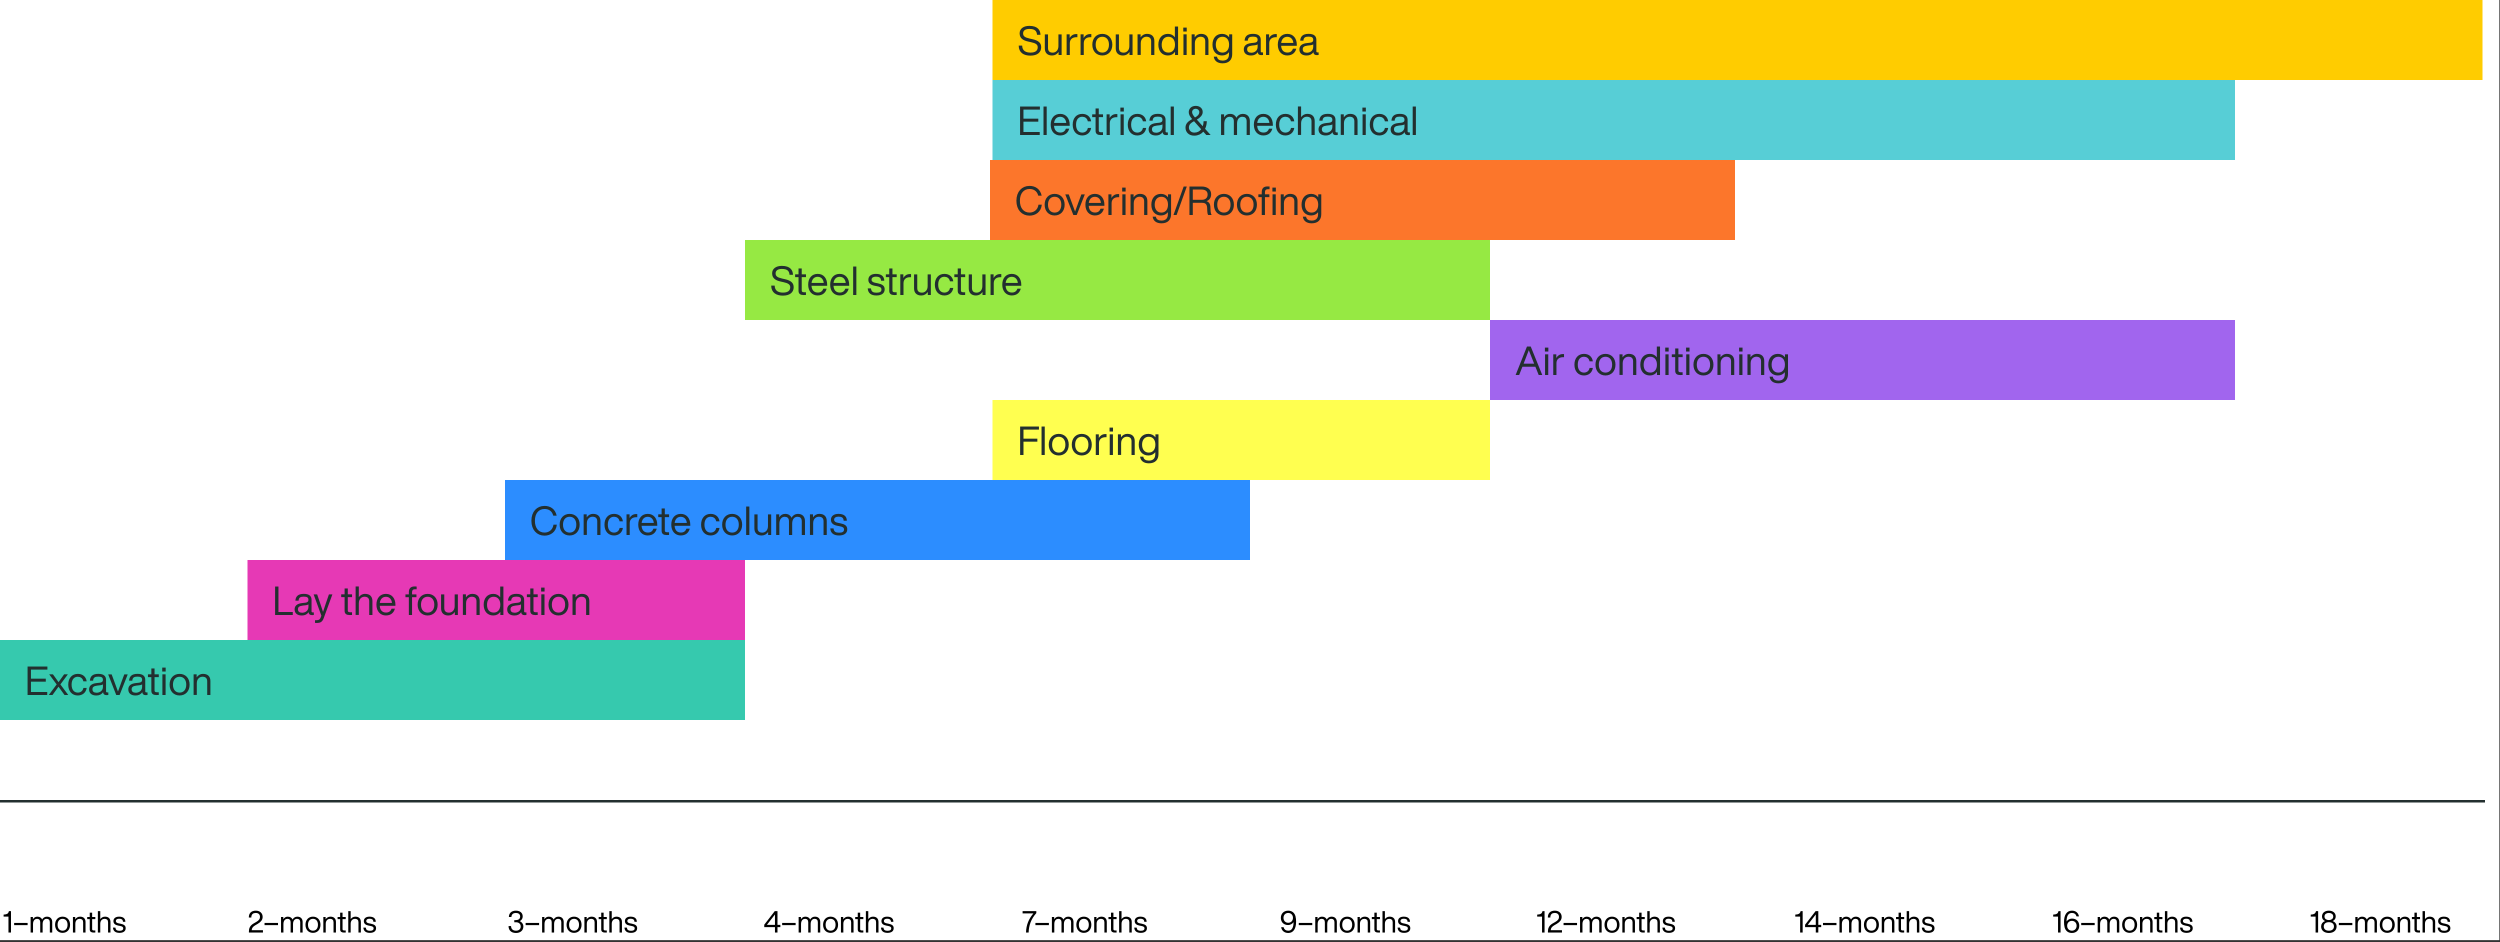 <svg width="1000" height="377" viewBox="0 0 1000 377" fill="none" xmlns="http://www.w3.org/2000/svg">
<rect x="0" y="0" width="1000" height="377" fill="#333333" stroke="none"/>
<g clip-path="url(#clip0_25_479)">
<rect width="999.73" height="376.06" fill="white"/>
<path d="M298 256H0V288H298V256Z" fill="#36C9AE"/>
<path d="M18.96 266.61V267.83H12.38V271.46H18.32V272.68H12.38V276.79H18.89V278.01H11.03V266.62H18.95L18.96 266.61ZM27.14 269.74L24.15 273.77L27.3 277.99H25.8L25.35 277.37C24.69 276.44 24.04 275.53 23.41 274.68C22.77 275.54 22.08 276.47 21.44 277.38L21.01 277.99H19.52L22.67 273.77L19.68 269.74H21.18L21.82 270.62C22.36 271.36 22.91 272.11 23.42 272.86C23.95 272.11 24.51 271.32 25.02 270.62L25.64 269.74H27.13H27.14ZM31.12 278.19C28.86 278.19 27.3 276.53 27.3 273.87C27.3 271.21 28.84 269.55 31.12 269.55C33.09 269.55 34.42 270.72 34.67 272.54H33.34C33.12 271.29 32.16 270.7 31.12 270.7C29.71 270.7 28.64 271.71 28.64 273.87C28.64 276.03 29.74 277.04 31.12 277.04C32.18 277.04 33.14 276.43 33.36 275.17H34.67C34.4 277.06 32.97 278.19 31.12 278.19ZM42.87 276.96H43.33V278C43.12 278.03 42.87 278.05 42.63 278.05C41.72 278.05 41.3 277.65 41.24 276.87C40.66 277.75 39.74 278.2 38.55 278.2C36.76 278.2 35.64 277.34 35.64 275.78C35.64 274.48 36.42 273.46 38.7 273.22L39.88 273.09C40.71 272.99 41.18 272.69 41.18 271.95C41.18 271.09 40.73 270.65 39.32 270.65C37.91 270.65 37.32 271.05 37.24 272.28H35.96C36.06 270.68 36.9 269.54 39.32 269.54C41.61 269.54 42.42 270.55 42.42 271.94V276.55C42.42 276.81 42.56 276.95 42.87 276.95V276.96ZM38.62 277.1C39.85 277.1 41.18 276.36 41.18 274.73V273.75C40.92 273.94 40.57 274.05 40.09 274.1L38.89 274.24C37.39 274.42 36.97 274.93 36.97 275.73C36.97 276.53 37.48 277.09 38.62 277.09V277.1ZM48.35 273.41L49.71 269.75H51.09L47.84 278.01H46.5L43.27 269.75H44.66L46.02 273.43C46.4 274.47 46.84 275.59 47.19 276.63C47.54 275.59 47.97 274.45 48.36 273.41H48.35ZM58.55 276.96H59.01V278C58.8 278.03 58.55 278.05 58.31 278.05C57.4 278.05 56.98 277.65 56.92 276.87C56.34 277.75 55.42 278.2 54.23 278.2C52.44 278.2 51.32 277.34 51.32 275.78C51.32 274.48 52.1 273.46 54.38 273.22L55.56 273.09C56.39 272.99 56.86 272.69 56.86 271.95C56.86 271.09 56.41 270.65 55 270.65C53.59 270.65 53 271.05 52.92 272.28H51.64C51.74 270.68 52.58 269.54 55 269.54C57.29 269.54 58.1 270.55 58.1 271.94V276.55C58.1 276.81 58.24 276.95 58.55 276.95V276.96ZM54.29 277.1C55.52 277.1 56.85 276.36 56.85 274.73V273.75C56.59 273.94 56.24 274.05 55.76 274.1L54.56 274.24C53.06 274.42 52.64 274.93 52.64 275.73C52.64 276.53 53.15 277.09 54.29 277.09V277.1ZM63.52 269.74V270.86H61.82V276.2C61.82 276.63 62.03 276.9 62.76 276.9H63.51V277.99C63.19 278.01 62.85 278.02 62.6 278.02C61.32 278.02 60.54 277.57 60.54 276.31V270.85H59.18V269.73H60.54V267.39H61.82V269.73H63.52V269.74ZM66.27 268.62H64.89V267.05H66.27V268.62ZM66.24 278H64.96V269.74H66.24V278ZM71.84 278.19C69.52 278.19 67.84 276.51 67.84 273.87C67.84 271.23 69.52 269.55 71.84 269.55C74.16 269.55 75.84 271.23 75.84 273.87C75.84 276.51 74.16 278.19 71.84 278.19ZM71.84 277.04C73.44 277.04 74.5 275.87 74.5 273.87C74.5 271.87 73.44 270.7 71.84 270.7C70.24 270.7 69.18 271.87 69.18 273.87C69.18 275.87 70.24 277.04 71.84 277.04ZM81.25 269.55C83.09 269.55 84.16 270.59 84.16 272.41V277.99H82.88V272.53C82.88 271.25 82.18 270.69 80.99 270.69C79.92 270.69 78.72 271.49 78.72 273.31V277.98H77.44V269.72H78.66V270.95C79.2 270.12 80.1 269.53 81.25 269.53V269.55Z" fill="#232F2F"/>
<path d="M298 224H99V256H298V224Z" fill="#E639B5"/>
<path d="M111.38 234.61V244.79H117.11V246.01H110.04V234.62H111.38V234.61ZM125.07 244.96H125.53V246C125.32 246.03 125.07 246.05 124.83 246.05C123.92 246.05 123.5 245.65 123.44 244.87C122.86 245.75 121.94 246.2 120.75 246.2C118.96 246.2 117.84 245.34 117.84 243.78C117.84 242.48 118.62 241.46 120.9 241.22L122.08 241.09C122.91 240.99 123.38 240.69 123.38 239.95C123.38 239.09 122.93 238.65 121.52 238.65C120.11 238.65 119.52 239.05 119.44 240.28H118.16C118.26 238.68 119.1 237.54 121.52 237.54C123.81 237.54 124.62 238.55 124.62 239.94V244.55C124.62 244.81 124.76 244.95 125.07 244.95V244.96ZM120.82 245.1C122.05 245.1 123.38 244.36 123.38 242.73V241.75C123.12 241.94 122.77 242.05 122.29 242.1L121.09 242.24C119.59 242.42 119.17 242.93 119.17 243.73C119.17 244.53 119.68 245.09 120.82 245.09V245.1ZM130.4 241.17L131.57 237.75H132.96L129.47 247.3C128.94 248.76 128.09 249.19 126.78 249.19C126.52 249.19 126.25 249.17 126.01 249.16V248.07H126.76C127.58 248.07 128.01 247.7 128.26 247.05C128.36 246.81 128.45 246.54 128.55 246.28L125.45 237.75H126.86L128.03 241.19C128.45 242.39 128.83 243.57 129.21 244.76C129.58 243.58 129.98 242.38 130.39 241.18L130.4 241.17ZM140.82 237.74V238.86H139.12V244.2C139.12 244.63 139.33 244.9 140.06 244.9H140.81V245.99C140.49 246.01 140.15 246.02 139.9 246.02C138.62 246.02 137.84 245.57 137.84 244.31V238.85H136.48V237.73H137.84V235.39H139.12V237.73H140.82V237.74ZM146.06 237.55C147.9 237.55 148.97 238.59 148.97 240.41V245.99H147.69V240.53C147.69 239.25 146.99 238.69 145.8 238.69C144.73 238.69 143.53 239.49 143.53 241.31V245.98H142.25V234.59H143.53V238.86C144.07 238.09 144.94 237.53 146.06 237.53V237.55ZM154.41 246.19C152.15 246.19 150.57 244.54 150.57 241.87C150.57 239.2 152.09 237.55 154.38 237.55C156.84 237.55 158.17 239.5 158.17 241.87V242.32H151.9C152.03 244.18 153 245.02 154.44 245.02C155.61 245.02 156.34 244.41 156.63 243.48H157.96C157.56 245.03 156.38 246.18 154.41 246.18V246.19ZM151.93 241.17H156.79C156.66 239.81 155.85 238.72 154.37 238.72C153.07 238.72 152.13 239.54 151.92 241.17H151.93ZM165.92 235.7C165.18 235.7 164.82 236.12 164.82 236.87V237.75H166.58V238.87H164.82V246.01H163.54V238.87H162.18V237.75H163.54V236.9C163.54 235.44 164.21 234.58 165.84 234.58C166.08 234.58 166.46 234.6 166.66 234.61V235.7H165.92ZM171.06 246.19C168.74 246.19 167.06 244.51 167.06 241.87C167.06 239.23 168.74 237.55 171.06 237.55C173.38 237.55 175.06 239.23 175.06 241.87C175.06 244.51 173.38 246.19 171.06 246.19ZM171.06 245.04C172.66 245.04 173.72 243.87 173.72 241.87C173.72 239.87 172.66 238.7 171.06 238.7C169.46 238.7 168.4 239.87 168.4 241.87C168.4 243.87 169.46 245.04 171.06 245.04ZM181.87 242.42V237.75H183.15V246.01H181.93V244.78C181.39 245.61 180.49 246.2 179.34 246.2C177.5 246.2 176.43 245.16 176.43 243.34V237.76H177.71V243.22C177.71 244.5 178.41 245.06 179.6 245.06C180.67 245.06 181.87 244.26 181.87 242.44V242.42ZM188.96 237.55C190.8 237.55 191.87 238.59 191.87 240.41V245.99H190.59V240.53C190.59 239.25 189.89 238.69 188.7 238.69C187.63 238.69 186.43 239.49 186.43 241.31V245.98H185.15V237.72H186.37V238.95C186.91 238.12 187.81 237.53 188.96 237.53V237.55ZM200.08 238.93V234.61H201.36V246H200.14V244.72C199.52 245.66 198.54 246.19 197.31 246.19C194.99 246.19 193.47 244.51 193.47 241.87C193.47 239.23 194.99 237.55 197.31 237.55C198.51 237.55 199.45 238.05 200.08 238.93ZM197.47 245.04C199.07 245.04 200.13 243.87 200.13 241.87C200.13 239.87 199.07 238.7 197.47 238.7C195.87 238.7 194.81 239.93 194.81 241.93C194.81 243.93 195.87 245.03 197.47 245.03V245.04ZM210.11 244.96H210.57V246C210.36 246.03 210.11 246.05 209.87 246.05C208.96 246.05 208.54 245.65 208.48 244.87C207.9 245.75 206.98 246.2 205.79 246.2C204 246.2 202.88 245.34 202.88 243.78C202.88 242.48 203.66 241.46 205.94 241.22L207.12 241.09C207.95 240.99 208.42 240.69 208.42 239.95C208.42 239.09 207.97 238.65 206.56 238.65C205.15 238.65 204.56 239.05 204.48 240.28H203.2C203.3 238.68 204.14 237.54 206.56 237.54C208.85 237.54 209.66 238.55 209.66 239.94V244.55C209.66 244.81 209.8 244.95 210.11 244.95V244.96ZM205.85 245.1C207.08 245.1 208.41 244.36 208.41 242.73V241.75C208.15 241.94 207.8 242.05 207.32 242.1L206.12 242.24C204.62 242.42 204.2 242.93 204.2 243.73C204.2 244.53 204.71 245.09 205.85 245.09V245.1ZM215.09 237.74V238.86H213.39V244.2C213.39 244.63 213.6 244.9 214.33 244.9H215.08V245.99C214.76 246.01 214.42 246.02 214.17 246.02C212.89 246.02 212.11 245.57 212.11 244.31V238.85H210.75V237.73H212.11V235.39H213.39V237.73H215.09V237.74ZM217.83 236.62H216.45V235.05H217.83V236.62ZM217.8 246H216.52V237.74H217.8V246ZM223.4 246.19C221.08 246.19 219.4 244.51 219.4 241.87C219.4 239.23 221.08 237.55 223.4 237.55C225.72 237.55 227.4 239.23 227.4 241.87C227.4 244.51 225.72 246.19 223.4 246.19ZM223.4 245.04C225 245.04 226.06 243.87 226.06 241.87C226.06 239.87 225 238.7 223.4 238.7C221.8 238.7 220.74 239.87 220.74 241.87C220.74 243.87 221.8 245.04 223.4 245.04ZM232.82 237.55C234.66 237.55 235.73 238.59 235.73 240.41V245.99H234.45V240.53C234.45 239.25 233.75 238.69 232.56 238.69C231.49 238.69 230.29 239.49 230.29 241.31V245.98H229.01V237.72H230.23V238.95C230.77 238.12 231.67 237.53 232.82 237.53V237.55Z" fill="#232F2F"/>
<path d="M500 192H202V224H500V192Z" fill="#2C8DFF"/>
<path d="M217.82 214.26C214.78 214.26 212.56 212 212.56 208.31C212.56 204.62 214.78 202.36 217.82 202.36C220.06 202.36 222.09 203.53 222.67 206.28H221.31C220.8 204.3 219.36 203.59 217.82 203.59C215.52 203.59 213.96 205.33 213.96 208.31C213.96 211.29 215.51 213.03 217.82 213.03C219.44 213.03 221.1 212.05 221.39 209.86H222.73C222.44 212.84 220.15 214.26 217.82 214.26ZM227.86 214.19C225.54 214.19 223.86 212.51 223.86 209.87C223.86 207.23 225.54 205.55 227.86 205.55C230.18 205.55 231.86 207.23 231.86 209.87C231.86 212.51 230.18 214.19 227.86 214.19ZM227.86 213.04C229.46 213.04 230.52 211.87 230.52 209.87C230.52 207.87 229.46 206.7 227.86 206.7C226.26 206.7 225.2 207.87 225.2 209.87C225.2 211.87 226.26 213.04 227.86 213.04ZM237.27 205.55C239.11 205.55 240.18 206.59 240.18 208.41V213.99H238.9V208.53C238.9 207.25 238.2 206.69 237.01 206.69C235.94 206.69 234.74 207.49 234.74 209.31V213.98H233.46V205.72H234.68V206.95C235.22 206.12 236.12 205.53 237.27 205.53V205.55ZM245.61 214.19C243.35 214.19 241.79 212.53 241.79 209.87C241.79 207.21 243.33 205.55 245.61 205.55C247.58 205.55 248.91 206.72 249.16 208.54H247.83C247.61 207.29 246.65 206.7 245.61 206.7C244.2 206.7 243.13 207.71 243.13 209.87C243.13 212.03 244.23 213.04 245.61 213.04C246.67 213.04 247.63 212.43 247.85 211.17H249.16C248.89 213.06 247.46 214.19 245.61 214.19ZM254.48 205.62C254.61 205.62 254.74 205.62 254.91 205.64V206.87H254.59C252.94 206.87 251.89 207.7 251.89 209.3V214H250.61V205.74H251.83V207.2C252.29 206.34 253.14 205.62 254.49 205.62H254.48ZM259.14 214.19C256.88 214.19 255.3 212.54 255.3 209.87C255.3 207.2 256.82 205.55 259.11 205.55C261.57 205.55 262.9 207.5 262.9 209.87V210.32H256.63C256.76 212.18 257.73 213.02 259.17 213.02C260.34 213.02 261.07 212.41 261.36 211.48H262.69C262.29 213.03 261.11 214.18 259.14 214.18V214.19ZM256.66 209.17H261.52C261.39 207.81 260.58 206.72 259.1 206.72C257.8 206.72 256.86 207.54 256.65 209.17H256.66ZM267.63 205.74V206.86H265.93V212.2C265.93 212.63 266.14 212.9 266.87 212.9H267.62V213.99C267.3 214.01 266.96 214.02 266.71 214.02C265.43 214.02 264.65 213.57 264.65 212.31V206.85H263.29V205.73H264.65V203.39H265.93V205.73H267.63V205.74ZM272.35 214.19C270.09 214.19 268.51 212.54 268.51 209.87C268.51 207.2 270.03 205.55 272.32 205.55C274.78 205.55 276.11 207.5 276.11 209.87V210.32H269.84C269.97 212.18 270.94 213.02 272.38 213.02C273.55 213.02 274.28 212.41 274.57 211.48H275.9C275.5 213.03 274.32 214.18 272.35 214.18V214.19ZM269.87 209.17H274.73C274.6 207.81 273.79 206.72 272.31 206.72C271.01 206.72 270.07 207.54 269.86 209.17H269.87ZM284.26 214.19C282 214.19 280.44 212.53 280.44 209.87C280.44 207.21 281.98 205.55 284.26 205.55C286.23 205.55 287.56 206.72 287.81 208.54H286.48C286.26 207.29 285.3 206.7 284.26 206.7C282.85 206.7 281.78 207.71 281.78 209.87C281.78 212.03 282.88 213.04 284.26 213.04C285.32 213.04 286.28 212.43 286.5 211.17H287.81C287.54 213.06 286.11 214.19 284.26 214.19ZM292.86 214.19C290.54 214.19 288.86 212.51 288.86 209.87C288.86 207.23 290.54 205.55 292.86 205.55C295.18 205.55 296.86 207.23 296.86 209.87C296.86 212.51 295.18 214.19 292.86 214.19ZM292.86 213.04C294.46 213.04 295.52 211.87 295.52 209.87C295.52 207.87 294.46 206.7 292.86 206.7C291.26 206.7 290.2 207.87 290.2 209.87C290.2 211.87 291.26 213.04 292.86 213.04ZM299.74 214H298.46V202.61H299.74V214ZM307.19 210.42V205.75H308.47V214.01H307.25V212.78C306.71 213.61 305.81 214.2 304.66 214.2C302.82 214.2 301.75 213.16 301.75 211.34V205.76H303.03V211.22C303.03 212.5 303.73 213.06 304.92 213.06C305.99 213.06 307.19 212.26 307.19 210.44V210.42ZM319.16 205.55C321.08 205.55 321.99 206.8 321.99 208.4V214H320.71V208.53C320.71 207.25 320.07 206.71 318.98 206.71C317.89 206.71 316.87 207.51 316.87 209.49V214H315.59V208.53C315.59 207.25 314.93 206.71 313.86 206.71C312.85 206.71 311.75 207.51 311.75 209.49V214H310.47V205.74H311.69V206.96C312.19 206.11 312.97 205.55 314.07 205.55C315.38 205.55 316.21 206.19 316.61 207.1C317.12 206.19 317.99 205.55 319.15 205.55H319.16ZM327.79 205.55C329.63 205.55 330.7 206.59 330.7 208.41V213.99H329.42V208.53C329.42 207.25 328.72 206.69 327.53 206.69C326.46 206.69 325.26 207.49 325.26 209.31V213.98H323.98V205.72H325.2V206.95C325.74 206.12 326.64 205.53 327.79 205.53V205.55ZM335.62 214.19C333.52 214.19 332.24 213.31 332.12 211.37H333.42C333.56 212.62 334.17 213.08 335.63 213.08C337.09 213.08 337.61 212.62 337.61 211.8C337.61 211.06 337.16 210.73 335.72 210.46L334.95 210.32C333.16 209.98 332.37 209.17 332.37 207.89C332.37 206.48 333.49 205.55 335.38 205.55C337.59 205.55 338.71 206.53 338.74 208.29H337.46C337.4 207.01 336.64 206.66 335.38 206.66C334.28 206.66 333.65 207.11 333.65 207.88C333.65 208.65 334.26 208.95 335.31 209.16L336.05 209.3C338.08 209.7 338.9 210.39 338.9 211.73C338.9 213.3 337.65 214.19 335.62 214.19Z" fill="#232F2F"/>
<path d="M596 160H397V192H596V160Z" fill="#FFFF50"/>
<path d="M415.58 170.61V171.83H409.39V175.46H414.94V176.68H409.39V182.01H408.05V170.62H415.59L415.58 170.61ZM417.9 182H416.62V170.61H417.9V182ZM423.5 182.19C421.18 182.19 419.5 180.51 419.5 177.87C419.5 175.23 421.18 173.55 423.5 173.55C425.82 173.55 427.5 175.23 427.5 177.87C427.5 180.51 425.82 182.19 423.5 182.19ZM423.5 181.04C425.1 181.04 426.16 179.87 426.16 177.87C426.16 175.87 425.1 174.7 423.5 174.7C421.9 174.7 420.84 175.87 420.84 177.87C420.84 179.87 421.9 181.04 423.5 181.04ZM432.71 182.19C430.39 182.19 428.71 180.51 428.71 177.87C428.71 175.23 430.39 173.55 432.71 173.55C435.03 173.55 436.71 175.23 436.71 177.87C436.71 180.51 435.03 182.19 432.71 182.19ZM432.71 181.04C434.31 181.04 435.37 179.87 435.37 177.87C435.37 175.87 434.31 174.7 432.71 174.7C431.11 174.7 430.05 175.87 430.05 177.87C430.05 179.87 431.11 181.04 432.71 181.04ZM442.18 173.62C442.31 173.62 442.44 173.62 442.61 173.64V174.87H442.29C440.64 174.87 439.59 175.7 439.59 177.3V182H438.31V173.74H439.53V175.2C439.99 174.34 440.84 173.62 442.19 173.62H442.18ZM445.2 172.62H443.82V171.05H445.2V172.62ZM445.17 182H443.89V173.74H445.17V182ZM450.98 173.55C452.82 173.55 453.89 174.59 453.89 176.41V181.99H452.61V176.53C452.61 175.25 451.91 174.69 450.72 174.69C449.65 174.69 448.45 175.49 448.45 177.31V181.98H447.17V173.72H448.39V174.95C448.93 174.12 449.83 173.53 450.98 173.53V173.55ZM462.17 174.94V173.74H463.39V181.68C463.39 183.82 462.16 185.33 459.55 185.33C457.44 185.33 456.21 184.27 456.03 182.67H457.31C457.47 183.71 458.25 184.24 459.55 184.24C461.2 184.24 462.11 183.39 462.11 181.68V180.88C461.49 181.71 460.53 182.19 459.34 182.19C457.02 182.19 455.5 180.51 455.5 177.87C455.5 175.23 457.02 173.55 459.34 173.55C460.57 173.55 461.55 174.06 462.17 174.94ZM459.49 181.04C461.09 181.04 462.15 179.87 462.15 177.87C462.15 175.87 461.09 174.7 459.49 174.7C457.89 174.7 456.83 175.93 456.83 177.87C456.83 179.81 457.89 181.04 459.49 181.04Z" fill="#232F2F"/>
<path d="M894 128H596V160H894V128Z" fill="#A165EE"/>
<path d="M616.9 150H615.48L614.15 146.69H608.97L607.66 150H606.25L610.79 138.61H612.29L616.9 150ZM609.49 145.34L609.44 145.47H613.66L613.6 145.33C613.1 144.1 612.21 141.83 611.52 140.07C610.86 141.83 609.98 144.1 609.49 145.35V145.34ZM619.34 140.62H617.96V139.05H619.34V140.62ZM619.3 150H618.02V141.74H619.3V150ZM625.18 141.62C625.31 141.62 625.44 141.62 625.61 141.64V142.87H625.29C623.64 142.87 622.58 143.7 622.58 145.3V150H621.3V141.74H622.52V143.2C622.98 142.34 623.83 141.62 625.18 141.62ZM633.59 150.19C631.33 150.19 629.77 148.53 629.77 145.87C629.77 143.21 631.31 141.55 633.59 141.55C635.56 141.55 636.89 142.72 637.14 144.54H635.81C635.59 143.29 634.63 142.7 633.59 142.7C632.18 142.7 631.11 143.71 631.11 145.87C631.11 148.03 632.21 149.04 633.59 149.04C634.65 149.04 635.61 148.43 635.83 147.17H637.14C636.87 149.06 635.44 150.19 633.59 150.19ZM642.19 150.19C639.87 150.19 638.19 148.51 638.19 145.87C638.19 143.23 639.87 141.55 642.19 141.55C644.51 141.55 646.19 143.23 646.19 145.87C646.19 148.51 644.51 150.19 642.19 150.19ZM642.19 149.04C643.79 149.04 644.85 147.87 644.85 145.87C644.85 143.87 643.79 142.7 642.19 142.7C640.59 142.7 639.53 143.87 639.53 145.87C639.53 147.87 640.59 149.04 642.19 149.04ZM651.61 141.55C653.45 141.55 654.52 142.59 654.52 144.41V149.99H653.24V144.53C653.24 143.25 652.54 142.69 651.35 142.69C650.28 142.69 649.08 143.49 649.08 145.31V149.98H647.8V141.72H649.02V142.95C649.56 142.12 650.46 141.53 651.61 141.53V141.55ZM662.73 142.93V138.61H664.01V150H662.79V148.72C662.17 149.66 661.19 150.19 659.96 150.19C657.64 150.19 656.12 148.51 656.12 145.87C656.12 143.23 657.64 141.55 659.96 141.55C661.16 141.55 662.1 142.05 662.73 142.93ZM660.12 149.04C661.72 149.04 662.78 147.87 662.78 145.87C662.78 143.87 661.72 142.7 660.12 142.7C658.52 142.7 657.46 143.93 657.46 145.93C657.46 147.93 658.52 149.03 660.12 149.03V149.04ZM667.47 140.62H666.09V139.05H667.47V140.62ZM667.44 150H666.16V141.74H667.44V150ZM673.06 141.74V142.86H671.36V148.2C671.36 148.63 671.57 148.9 672.3 148.9H673.05V149.99C672.73 150.01 672.39 150.02 672.14 150.02C670.86 150.02 670.08 149.57 670.08 148.31V142.85H668.72V141.73H670.08V139.39H671.36V141.73H673.06V141.74ZM675.81 140.62H674.43V139.05H675.81V140.62ZM675.77 150H674.49V141.74H675.77V150ZM681.38 150.19C679.06 150.19 677.38 148.51 677.38 145.87C677.38 143.23 679.06 141.55 681.38 141.55C683.7 141.55 685.38 143.23 685.38 145.87C685.38 148.51 683.7 150.19 681.38 150.19ZM681.38 149.04C682.98 149.04 684.04 147.87 684.04 145.87C684.04 143.87 682.98 142.7 681.38 142.7C679.78 142.7 678.72 143.87 678.72 145.87C678.72 147.87 679.78 149.04 681.38 149.04ZM690.79 141.55C692.63 141.55 693.7 142.59 693.7 144.41V149.99H692.42V144.53C692.42 143.25 691.72 142.69 690.53 142.69C689.46 142.69 688.26 143.49 688.26 145.31V149.98H686.98V141.72H688.2V142.95C688.74 142.12 689.64 141.53 690.79 141.53V141.55ZM697.02 140.62H695.64V139.05H697.02V140.62ZM696.98 150H695.7V141.74H696.98V150ZM702.79 141.55C704.63 141.55 705.7 142.59 705.7 144.41V149.99H704.42V144.53C704.42 143.25 703.72 142.69 702.53 142.69C701.46 142.69 700.26 143.49 700.26 145.31V149.98H698.98V141.72H700.2V142.95C700.74 142.12 701.64 141.53 702.79 141.53V141.55ZM713.98 142.94V141.74H715.2V149.68C715.2 151.82 713.97 153.33 711.36 153.33C709.25 153.33 708.02 152.27 707.84 150.67H709.12C709.28 151.71 710.06 152.24 711.36 152.24C713.01 152.24 713.92 151.39 713.92 149.68V148.88C713.3 149.71 712.34 150.19 711.15 150.19C708.83 150.19 707.31 148.51 707.31 145.87C707.31 143.23 708.83 141.55 711.15 141.55C712.38 141.55 713.36 142.06 713.98 142.94ZM711.31 149.04C712.91 149.04 713.97 147.87 713.97 145.87C713.97 143.87 712.91 142.7 711.31 142.7C709.71 142.7 708.65 143.93 708.65 145.87C708.65 147.81 709.71 149.04 711.31 149.04Z" fill="#232F2F"/>
<path d="M596 96H298V128H596V96Z" fill="#96E943"/>
<path d="M313.22 118.26C310.5 118.26 308.52 117.09 308.48 114.24H309.87C309.9 116.35 311.36 117.04 313.21 117.04C315.06 117.04 316.09 116.32 316.09 114.91C316.09 113.82 315.34 113.29 313.32 112.85L312.31 112.63C310.37 112.2 308.85 111.41 308.85 109.33C308.85 107.51 310.37 106.35 312.74 106.35C316.1 106.35 317.14 108.06 317.19 109.92H315.81C315.7 108.45 315.01 107.57 312.74 107.57C311.09 107.57 310.24 108.26 310.24 109.33C310.24 110.4 310.77 110.96 312.91 111.44L313.92 111.66C316.54 112.24 317.47 113.26 317.47 114.91C317.47 116.93 315.93 118.25 313.2 118.25L313.22 118.26ZM322.39 109.74V110.86H320.69V116.2C320.69 116.63 320.9 116.9 321.63 116.9H322.38V117.99C322.06 118.01 321.72 118.02 321.47 118.02C320.19 118.02 319.41 117.57 319.41 116.31V110.85H318.05V109.73H319.41V107.39H320.69V109.73H322.39V109.74ZM327.11 118.19C324.85 118.19 323.27 116.54 323.27 113.87C323.27 111.2 324.79 109.55 327.08 109.55C329.54 109.55 330.87 111.5 330.87 113.87V114.32H324.6C324.73 116.18 325.7 117.02 327.14 117.02C328.31 117.02 329.04 116.41 329.33 115.48H330.66C330.26 117.03 329.08 118.18 327.11 118.18V118.19ZM324.63 113.17H329.49C329.36 111.81 328.55 110.72 327.07 110.72C325.77 110.72 324.83 111.54 324.62 113.17H324.63ZM335.91 118.19C333.65 118.19 332.07 116.54 332.07 113.87C332.07 111.2 333.59 109.55 335.88 109.55C338.34 109.55 339.67 111.5 339.67 113.87V114.32H333.4C333.53 116.18 334.5 117.02 335.94 117.02C337.11 117.02 337.84 116.41 338.13 115.48H339.46C339.06 117.03 337.88 118.18 335.91 118.18V118.19ZM333.43 113.17H338.29C338.16 111.81 337.35 110.72 335.87 110.72C334.57 110.72 333.63 111.54 333.42 113.17H333.43ZM342.54 118H341.26V106.61H342.54V118ZM350.59 118.19C348.49 118.19 347.21 117.31 347.09 115.37H348.39C348.53 116.62 349.14 117.08 350.6 117.08C352.06 117.08 352.58 116.62 352.58 115.8C352.58 115.06 352.13 114.73 350.69 114.46L349.92 114.32C348.13 113.98 347.34 113.17 347.34 111.89C347.34 110.48 348.46 109.55 350.35 109.55C352.56 109.55 353.68 110.53 353.71 112.29H352.43C352.37 111.01 351.61 110.66 350.35 110.66C349.25 110.66 348.62 111.11 348.62 111.88C348.62 112.65 349.23 112.95 350.28 113.16L351.02 113.3C353.05 113.7 353.87 114.39 353.87 115.73C353.87 117.3 352.62 118.19 350.59 118.19ZM358.68 109.74V110.86H356.98V116.2C356.98 116.63 357.19 116.9 357.92 116.9H358.67V117.99C358.35 118.01 358.01 118.02 357.76 118.02C356.48 118.02 355.7 117.57 355.7 116.31V110.85H354.34V109.73H355.7V107.39H356.98V109.73H358.68V109.74ZM363.99 109.62C364.12 109.62 364.25 109.62 364.42 109.64V110.87H364.1C362.45 110.87 361.4 111.7 361.4 113.3V118H360.12V109.74H361.34V111.2C361.8 110.34 362.65 109.62 364 109.62H363.99ZM371.06 114.42V109.75H372.34V118.01H371.12V116.78C370.58 117.61 369.68 118.2 368.53 118.2C366.69 118.2 365.62 117.16 365.62 115.34V109.76H366.9V115.22C366.9 116.5 367.6 117.06 368.79 117.06C369.86 117.06 371.06 116.26 371.06 114.44V114.42ZM377.76 118.19C375.5 118.19 373.94 116.53 373.94 113.87C373.94 111.21 375.48 109.55 377.76 109.55C379.73 109.55 381.06 110.72 381.31 112.54H379.98C379.76 111.29 378.8 110.7 377.76 110.7C376.35 110.7 375.28 111.71 375.28 113.87C375.28 116.03 376.38 117.04 377.76 117.04C378.82 117.04 379.78 116.43 380 115.17H381.31C381.04 117.06 379.61 118.19 377.76 118.19ZM386.07 109.74V110.86H384.37V116.2C384.37 116.63 384.58 116.9 385.31 116.9H386.06V117.99C385.74 118.01 385.4 118.02 385.15 118.02C383.87 118.02 383.09 117.57 383.09 116.31V110.85H381.73V109.73H383.09V107.39H384.37V109.73H386.07V109.74ZM392.94 114.42V109.75H394.22V118.01H393V116.78C392.46 117.61 391.56 118.2 390.41 118.2C388.57 118.2 387.5 117.16 387.5 115.34V109.76H388.78V115.22C388.78 116.5 389.48 117.06 390.67 117.06C391.74 117.06 392.94 116.26 392.94 114.44V114.42ZM400.09 109.62C400.22 109.62 400.35 109.62 400.52 109.64V110.87H400.2C398.55 110.87 397.5 111.7 397.5 113.3V118H396.22V109.74H397.44V111.2C397.9 110.34 398.75 109.62 400.1 109.62H400.09ZM404.75 118.19C402.49 118.19 400.91 116.54 400.91 113.87C400.91 111.2 402.43 109.55 404.72 109.55C407.18 109.55 408.51 111.5 408.51 113.87V114.32H402.24C402.37 116.18 403.34 117.02 404.78 117.02C405.95 117.02 406.68 116.41 406.97 115.48H408.3C407.9 117.03 406.72 118.18 404.75 118.18V118.19ZM402.27 113.17H407.13C407 111.81 406.19 110.72 404.71 110.72C403.41 110.72 402.47 111.54 402.26 113.17H402.27Z" fill="#232F2F"/>
<path d="M694 64H396V96H694V64Z" fill="#FC762B"/>
<path d="M411.82 86.26C408.78 86.26 406.56 84 406.56 80.31C406.56 76.62 408.78 74.36 411.82 74.36C414.06 74.36 416.09 75.53 416.67 78.28H415.31C414.8 76.3 413.36 75.59 411.82 75.59C409.52 75.59 407.96 77.33 407.96 80.31C407.96 83.29 409.51 85.03 411.82 85.03C413.44 85.03 415.1 84.05 415.39 81.86H416.73C416.44 84.84 414.15 86.26 411.82 86.26ZM421.86 86.19C419.54 86.19 417.86 84.51 417.86 81.87C417.86 79.23 419.54 77.55 421.86 77.55C424.18 77.55 425.86 79.23 425.86 81.87C425.86 84.51 424.18 86.19 421.86 86.19ZM421.86 85.04C423.46 85.04 424.52 83.87 424.52 81.87C424.52 79.87 423.46 78.7 421.86 78.7C420.26 78.7 419.2 79.87 419.2 81.87C419.2 83.87 420.26 85.04 421.86 85.04ZM431.19 81.41L432.55 77.75H433.93L430.68 86.01H429.34L426.11 77.75H427.5L428.86 81.43C429.24 82.47 429.68 83.59 430.03 84.63C430.38 83.59 430.81 82.45 431.2 81.41H431.19ZM438 86.19C435.74 86.19 434.16 84.54 434.16 81.87C434.16 79.2 435.68 77.55 437.97 77.55C440.43 77.55 441.76 79.5 441.76 81.87V82.32H435.49C435.62 84.18 436.59 85.02 438.03 85.02C439.2 85.02 439.93 84.41 440.22 83.48H441.55C441.15 85.03 439.97 86.18 438 86.18V86.19ZM435.52 81.17H440.38C440.25 79.81 439.44 78.72 437.96 78.72C436.66 78.72 435.72 79.54 435.51 81.17H435.52ZM447.23 77.62C447.36 77.62 447.49 77.62 447.66 77.64V78.87H447.34C445.69 78.87 444.64 79.7 444.64 81.3V86H443.36V77.74H444.58V79.2C445.04 78.34 445.89 77.62 447.24 77.62H447.23ZM450.25 76.62H448.87V75.05H450.25V76.62ZM450.22 86H448.94V77.74H450.22V86ZM456.03 77.55C457.87 77.55 458.94 78.59 458.94 80.41V85.99H457.66V80.53C457.66 79.25 456.96 78.69 455.77 78.69C454.7 78.69 453.5 79.49 453.5 81.31V85.98H452.22V77.72H453.44V78.95C453.98 78.12 454.88 77.53 456.03 77.53V77.55ZM467.21 78.94V77.74H468.43V85.68C468.43 87.82 467.2 89.33 464.59 89.33C462.48 89.33 461.25 88.27 461.07 86.67H462.35C462.51 87.71 463.29 88.24 464.59 88.24C466.24 88.24 467.15 87.39 467.15 85.68V84.88C466.53 85.71 465.57 86.19 464.38 86.19C462.06 86.19 460.54 84.51 460.54 81.87C460.54 79.23 462.06 77.55 464.38 77.55C465.61 77.55 466.59 78.06 467.21 78.94ZM464.54 85.04C466.14 85.04 467.2 83.87 467.2 81.87C467.2 79.87 466.14 78.7 464.54 78.7C462.94 78.7 461.88 79.93 461.88 81.87C461.88 83.81 462.94 85.04 464.54 85.04ZM470.64 86H469.39L473.47 74.61H474.72L470.64 86ZM484.14 82.7L484.25 84.54C484.28 85.05 484.39 85.6 484.67 86H483.28C483.02 85.63 482.93 85.09 482.91 84.48L482.86 83.26C482.8 81.68 482.19 81.13 480.83 81.13H477.12V85.99H475.78V74.6H480.6C482.84 74.6 484.46 75.67 484.46 77.7C484.46 79.2 483.66 80.1 482.59 80.45C483.58 80.77 484.08 81.51 484.16 82.69L484.14 82.7ZM477.12 79.92H480.75C482.08 79.92 483.05 79.23 483.05 77.79C483.05 76.43 482.07 75.82 480.59 75.82H477.12V79.92ZM489.56 86.19C487.24 86.19 485.56 84.51 485.56 81.87C485.56 79.23 487.24 77.55 489.56 77.55C491.88 77.55 493.56 79.23 493.56 81.87C493.56 84.51 491.88 86.19 489.56 86.19ZM489.56 85.04C491.16 85.04 492.22 83.87 492.22 81.87C492.22 79.87 491.16 78.7 489.56 78.7C487.96 78.7 486.9 79.87 486.9 81.87C486.9 83.87 487.96 85.04 489.56 85.04ZM498.77 86.19C496.45 86.19 494.77 84.51 494.77 81.87C494.77 79.23 496.45 77.55 498.77 77.55C501.09 77.55 502.77 79.23 502.77 81.87C502.77 84.51 501.09 86.19 498.77 86.19ZM498.77 85.04C500.37 85.04 501.43 83.87 501.43 81.87C501.43 79.87 500.37 78.7 498.77 78.7C497.17 78.7 496.11 79.87 496.11 81.87C496.11 83.87 497.17 85.04 498.77 85.04ZM504.7 77.74V76.89C504.7 75.43 505.37 74.57 507 74.57C507.24 74.57 507.62 74.59 507.82 74.6V75.69H507.08C506.34 75.69 505.98 76.11 505.98 76.86V77.74H507.74V78.86H505.98V86H504.7V78.86H503.34V77.74H504.7ZM508.96 76.62V75.05H510.34V76.62H508.96ZM510.3 86H509.02V77.74H510.3V86ZM516.1 77.55C517.94 77.55 519.01 78.59 519.01 80.41V85.99H517.73V80.53C517.73 79.25 517.03 78.69 515.84 78.69C514.77 78.69 513.57 79.49 513.57 81.31V85.98H512.29V77.72H513.51V78.95C514.05 78.12 514.95 77.53 516.1 77.53V77.55ZM527.29 78.94V77.74H528.51V85.68C528.51 87.82 527.28 89.33 524.67 89.33C522.56 89.33 521.33 88.27 521.15 86.67H522.43C522.59 87.71 523.37 88.24 524.67 88.24C526.32 88.24 527.23 87.39 527.23 85.68V84.88C526.61 85.71 525.65 86.19 524.46 86.19C522.14 86.19 520.62 84.51 520.62 81.87C520.62 79.23 522.14 77.55 524.46 77.55C525.69 77.55 526.67 78.06 527.29 78.94ZM524.62 85.04C526.22 85.04 527.28 83.87 527.28 81.87C527.28 79.87 526.22 78.7 524.62 78.7C523.02 78.7 521.96 79.93 521.96 81.87C521.96 83.81 523.02 85.04 524.62 85.04Z" fill="#232F2F"/>
<path d="M894 32H397V64H894V32Z" fill="#57CED6"/>
<path d="M415.96 42.61V43.83H409.38V47.46H415.32V48.68H409.38V52.79H415.89V54.01H408.03V42.62H415.95L415.96 42.61ZM418.68 54H417.4V42.61H418.68V54ZM424.12 54.19C421.86 54.19 420.28 52.54 420.28 49.87C420.28 47.2 421.8 45.55 424.09 45.55C426.55 45.55 427.88 47.5 427.88 49.87V50.32H421.61C421.74 52.18 422.71 53.02 424.16 53.02C425.33 53.02 426.06 52.41 426.35 51.48H427.68C427.28 53.03 426.1 54.18 424.13 54.18L424.12 54.19ZM421.64 49.17H426.5C426.37 47.81 425.56 46.72 424.08 46.72C422.78 46.72 421.84 47.54 421.63 49.17H421.64ZM432.9 54.19C430.64 54.19 429.08 52.53 429.08 49.87C429.08 47.21 430.62 45.55 432.9 45.55C434.87 45.55 436.2 46.72 436.45 48.54H435.12C434.9 47.29 433.94 46.7 432.9 46.7C431.49 46.7 430.42 47.71 430.42 49.87C430.42 52.03 431.52 53.04 432.9 53.04C433.96 53.04 434.92 52.43 435.14 51.17H436.45C436.18 53.06 434.75 54.19 432.9 54.19ZM441.21 45.74V46.86H439.51V52.2C439.51 52.63 439.72 52.9 440.45 52.9H441.2V53.99C440.88 54.01 440.54 54.02 440.29 54.02C439.01 54.02 438.23 53.57 438.23 52.31V46.85H436.87V45.73H438.23V43.39H439.51V45.73H441.21V45.74ZM446.51 45.62C446.64 45.62 446.77 45.62 446.94 45.64V46.87H446.62C444.97 46.87 443.92 47.7 443.92 49.3V54H442.64V45.74H443.86V47.2C444.32 46.34 445.17 45.62 446.52 45.62H446.51ZM449.53 44.62H448.15V43.05H449.53V44.62ZM449.5 54H448.22V45.74H449.5V54ZM454.93 54.19C452.67 54.19 451.11 52.53 451.11 49.87C451.11 47.21 452.65 45.55 454.93 45.55C456.9 45.55 458.23 46.72 458.48 48.54H457.15C456.93 47.29 455.97 46.7 454.93 46.7C453.52 46.7 452.45 47.71 452.45 49.87C452.45 52.03 453.55 53.04 454.93 53.04C455.99 53.04 456.95 52.43 457.17 51.17H458.48C458.21 53.06 456.78 54.19 454.93 54.19ZM466.68 52.96H467.14V54C466.93 54.03 466.68 54.05 466.44 54.05C465.53 54.05 465.11 53.65 465.05 52.87C464.47 53.75 463.55 54.2 462.36 54.2C460.57 54.2 459.45 53.34 459.45 51.78C459.45 50.48 460.23 49.46 462.51 49.22L463.69 49.09C464.52 48.99 464.99 48.69 464.99 47.95C464.99 47.09 464.54 46.65 463.13 46.65C461.72 46.65 461.13 47.05 461.05 48.28H459.77C459.87 46.68 460.71 45.54 463.13 45.54C465.42 45.54 466.23 46.55 466.23 47.94V52.55C466.23 52.81 466.37 52.95 466.68 52.95V52.96ZM462.42 53.1C463.65 53.1 464.98 52.36 464.98 50.73V49.75C464.72 49.94 464.37 50.05 463.89 50.1L462.69 50.24C461.19 50.42 460.77 50.93 460.77 51.73C460.77 52.53 461.28 53.09 462.42 53.09V53.1ZM469.55 54H468.27V42.61H469.55V54ZM482.04 51.54L484.25 54H482.52L481.32 52.66C480.5 53.62 479.32 54.26 477.64 54.26C475.48 54.26 474.2 52.8 474.2 51.09C474.2 49.47 475.16 48.58 476.86 47.63C475.92 46.54 475.5 45.77 475.5 44.86C475.5 43.5 476.52 42.35 478.3 42.35C479.76 42.35 481.08 43.21 481.08 44.81C481.08 45.98 480.18 47.02 478.74 47.85L481.11 50.49C481.33 49.85 481.43 49.15 481.43 48.49H482.73C482.7 49.51 482.49 50.59 482.04 51.53V51.54ZM478.28 43.5C477.48 43.5 476.84 44 476.84 44.86C476.84 45.42 477.21 46.12 477.99 47C479.13 46.36 479.73 45.74 479.73 44.86C479.73 44.04 479.06 43.5 478.27 43.5H478.28ZM477.72 53.04C478.97 53.04 479.88 52.5 480.47 51.7L477.61 48.48C476.36 49.15 475.56 49.78 475.56 51.02C475.56 52.04 476.34 53.04 477.72 53.04ZM497.11 45.55C499.03 45.55 499.94 46.8 499.94 48.4V54H498.66V48.53C498.66 47.25 498.02 46.71 496.93 46.71C495.84 46.71 494.82 47.51 494.82 49.49V54H493.54V48.53C493.54 47.25 492.88 46.71 491.81 46.71C490.8 46.71 489.7 47.51 489.7 49.49V54H488.42V45.74H489.64V46.96C490.14 46.11 490.92 45.55 492.02 45.55C493.33 45.55 494.16 46.19 494.56 47.1C495.07 46.19 495.94 45.55 497.1 45.55H497.11ZM505.38 54.19C503.12 54.19 501.54 52.54 501.54 49.87C501.54 47.2 503.06 45.55 505.35 45.55C507.81 45.55 509.14 47.5 509.14 49.87V50.32H502.87C503 52.18 503.97 53.02 505.41 53.02C506.58 53.02 507.31 52.41 507.6 51.48H508.93C508.53 53.03 507.35 54.18 505.38 54.18V54.19ZM502.9 49.17H507.76C507.63 47.81 506.82 46.72 505.34 46.72C504.04 46.72 503.1 47.54 502.89 49.17H502.9ZM514.16 54.19C511.9 54.19 510.34 52.53 510.34 49.87C510.34 47.21 511.88 45.55 514.16 45.55C516.13 45.55 517.46 46.72 517.71 48.54H516.38C516.16 47.29 515.2 46.7 514.16 46.7C512.75 46.7 511.68 47.71 511.68 49.87C511.68 52.03 512.78 53.04 514.16 53.04C515.22 53.04 516.18 52.43 516.4 51.17H517.71C517.44 53.06 516.01 54.19 514.16 54.19ZM522.97 45.55C524.81 45.55 525.88 46.59 525.88 48.41V53.99H524.6V48.53C524.6 47.25 523.9 46.69 522.71 46.69C521.64 46.69 520.44 47.49 520.44 49.31V53.98H519.16V42.59H520.44V46.86C520.98 46.09 521.85 45.53 522.97 45.53V45.55ZM534.64 52.96H535.1V54C534.89 54.03 534.64 54.05 534.4 54.05C533.49 54.05 533.07 53.65 533.01 52.87C532.43 53.75 531.51 54.2 530.32 54.2C528.53 54.2 527.41 53.34 527.41 51.78C527.41 50.48 528.19 49.46 530.47 49.22L531.65 49.09C532.48 48.99 532.95 48.69 532.95 47.95C532.95 47.09 532.5 46.65 531.09 46.65C529.68 46.65 529.09 47.05 529.01 48.28H527.73C527.83 46.68 528.67 45.54 531.09 45.54C533.38 45.54 534.19 46.55 534.19 47.94V52.55C534.19 52.81 534.33 52.95 534.64 52.95V52.96ZM530.38 53.1C531.61 53.1 532.94 52.36 532.94 50.73V49.75C532.68 49.94 532.33 50.05 531.85 50.1L530.65 50.24C529.15 50.42 528.73 50.93 528.73 51.73C528.73 52.53 529.24 53.09 530.38 53.09V53.1ZM540.11 45.55C541.95 45.55 543.02 46.59 543.02 48.41V53.99H541.74V48.53C541.74 47.25 541.04 46.69 539.85 46.69C538.78 46.69 537.58 47.49 537.58 49.31V53.98H536.3V45.72H537.52V46.95C538.06 46.12 538.96 45.53 540.11 45.53V45.55ZM546.34 44.62H544.96V43.05H546.34V44.62ZM546.31 54H545.03V45.74H546.31V54ZM551.73 54.19C549.47 54.19 547.91 52.53 547.91 49.87C547.91 47.21 549.45 45.55 551.73 45.55C553.7 45.55 555.03 46.72 555.28 48.54H553.95C553.73 47.29 552.77 46.7 551.73 46.7C550.32 46.7 549.25 47.71 549.25 49.87C549.25 52.03 550.35 53.04 551.73 53.04C552.79 53.04 553.75 52.43 553.97 51.17H555.28C555.01 53.06 553.58 54.19 551.73 54.19ZM563.49 52.96H563.95V54C563.74 54.03 563.49 54.05 563.25 54.05C562.34 54.05 561.92 53.65 561.86 52.87C561.28 53.75 560.36 54.2 559.17 54.2C557.38 54.2 556.26 53.34 556.26 51.78C556.26 50.48 557.04 49.46 559.32 49.22L560.5 49.09C561.33 48.99 561.8 48.69 561.8 47.95C561.8 47.09 561.35 46.65 559.94 46.65C558.53 46.65 557.94 47.05 557.86 48.28H556.58C556.68 46.68 557.52 45.54 559.94 45.54C562.23 45.54 563.04 46.55 563.04 47.94V52.55C563.04 52.81 563.18 52.95 563.49 52.95V52.96ZM559.23 53.1C560.46 53.1 561.79 52.36 561.79 50.73V49.75C561.53 49.94 561.18 50.05 560.7 50.1L559.5 50.24C558 50.42 557.58 50.93 557.58 51.73C557.58 52.53 558.09 53.09 559.23 53.09V53.1ZM566.36 54H565.08V42.61H566.36V54Z" fill="#232F2F"/>
<path d="M993 0H397V32H993V0Z" fill="#FFCC00"/>
<path d="M412.22 22.26C409.5 22.26 407.52 21.09 407.48 18.24H408.87C408.9 20.35 410.36 21.04 412.21 21.04C414.06 21.04 415.09 20.32 415.09 18.91C415.09 17.82 414.34 17.29 412.32 16.85L411.31 16.63C409.37 16.2 407.85 15.41 407.85 13.33C407.85 11.51 409.37 10.35 411.74 10.35C415.1 10.35 416.14 12.06 416.19 13.92H414.81C414.7 12.45 414.01 11.57 411.74 11.57C410.09 11.57 409.24 12.26 409.24 13.33C409.24 14.4 409.77 14.96 411.91 15.44L412.92 15.66C415.54 16.24 416.47 17.26 416.47 18.91C416.47 20.93 414.93 22.25 412.2 22.25L412.22 22.26ZM423.37 18.42V13.75H424.65V22.01H423.43V20.78C422.89 21.61 421.99 22.2 420.84 22.2C419 22.2 417.93 21.16 417.93 19.34V13.76H419.21V19.22C419.21 20.5 419.91 21.06 421.1 21.06C422.17 21.06 423.37 20.26 423.37 18.44V18.42ZM430.52 13.62C430.65 13.62 430.78 13.62 430.95 13.64V14.87H430.63C428.98 14.87 427.93 15.7 427.93 17.3V22H426.65V13.74H427.87V15.2C428.33 14.34 429.18 13.62 430.53 13.62H430.52ZM436.1 13.62C436.23 13.62 436.36 13.62 436.53 13.64V14.87H436.21C434.56 14.87 433.51 15.7 433.51 17.3V22H432.23V13.74H433.45V15.2C433.91 14.34 434.76 13.62 436.11 13.62H436.1ZM440.93 22.19C438.61 22.19 436.93 20.51 436.93 17.87C436.93 15.23 438.61 13.55 440.93 13.55C443.25 13.55 444.93 15.23 444.93 17.87C444.93 20.51 443.25 22.19 440.93 22.19ZM440.93 21.04C442.53 21.04 443.59 19.87 443.59 17.87C443.59 15.87 442.53 14.7 440.93 14.7C439.33 14.7 438.27 15.87 438.27 17.87C438.27 19.87 439.33 21.04 440.93 21.04ZM451.74 18.42V13.75H453.02V22.01H451.8V20.78C451.26 21.61 450.36 22.2 449.21 22.2C447.37 22.2 446.3 21.16 446.3 19.34V13.76H447.58V19.22C447.58 20.5 448.28 21.06 449.47 21.06C450.54 21.06 451.74 20.26 451.74 18.44V18.42ZM458.83 13.55C460.67 13.55 461.74 14.59 461.74 16.41V21.99H460.46V16.53C460.46 15.25 459.76 14.69 458.57 14.69C457.5 14.69 456.3 15.49 456.3 17.31V21.98H455.02V13.72H456.24V14.95C456.78 14.12 457.68 13.53 458.83 13.53V13.55ZM469.95 14.93V10.61H471.23V22H470.01V20.72C469.39 21.66 468.41 22.19 467.18 22.19C464.86 22.19 463.34 20.51 463.34 17.87C463.34 15.23 464.86 13.55 467.18 13.55C468.38 13.55 469.32 14.05 469.95 14.93ZM467.34 21.04C468.94 21.04 470 19.87 470 17.87C470 15.87 468.94 14.7 467.34 14.7C465.74 14.7 464.68 15.93 464.68 17.93C464.68 19.93 465.74 21.03 467.34 21.03V21.04ZM474.69 12.62H473.31V11.05H474.69V12.62ZM474.66 22H473.38V13.74H474.66V22ZM480.47 13.55C482.31 13.55 483.38 14.59 483.38 16.41V21.99H482.1V16.53C482.1 15.25 481.4 14.69 480.21 14.69C479.14 14.69 477.94 15.49 477.94 17.31V21.98H476.66V13.72H477.88V14.95C478.42 14.12 479.32 13.53 480.47 13.53V13.55ZM491.66 14.94V13.74H492.88V21.68C492.88 23.82 491.65 25.33 489.04 25.33C486.93 25.33 485.7 24.27 485.52 22.67H486.8C486.96 23.71 487.74 24.24 489.04 24.24C490.69 24.24 491.6 23.39 491.6 21.68V20.88C490.98 21.71 490.02 22.19 488.83 22.19C486.51 22.19 484.99 20.51 484.99 17.87C484.99 15.23 486.51 13.55 488.83 13.55C490.06 13.55 491.04 14.06 491.66 14.94ZM488.98 21.04C490.58 21.04 491.64 19.87 491.64 17.87C491.64 15.87 490.58 14.7 488.98 14.7C487.38 14.7 486.32 15.93 486.32 17.87C486.32 19.81 487.38 21.04 488.98 21.04ZM504.75 20.96H505.21V22C505 22.03 504.75 22.05 504.51 22.05C503.6 22.05 503.18 21.65 503.12 20.87C502.54 21.75 501.62 22.2 500.43 22.2C498.64 22.2 497.52 21.34 497.52 19.78C497.52 18.48 498.3 17.46 500.58 17.22L501.76 17.09C502.59 16.99 503.06 16.69 503.06 15.95C503.06 15.09 502.61 14.65 501.2 14.65C499.79 14.65 499.2 15.05 499.12 16.28H497.84C497.94 14.68 498.78 13.54 501.2 13.54C503.49 13.54 504.3 14.55 504.3 15.94V20.55C504.3 20.81 504.44 20.95 504.75 20.95V20.96ZM500.49 21.1C501.72 21.1 503.05 20.36 503.05 18.73V17.75C502.79 17.94 502.44 18.05 501.96 18.1L500.76 18.24C499.26 18.42 498.84 18.93 498.84 19.73C498.84 20.53 499.35 21.09 500.49 21.09V21.1ZM510.29 13.62C510.42 13.62 510.55 13.62 510.72 13.64V14.87H510.4C508.75 14.87 507.7 15.7 507.7 17.3V22H506.42V13.74H507.64V15.2C508.1 14.34 508.95 13.62 510.3 13.62H510.29ZM514.96 22.19C512.7 22.19 511.12 20.54 511.12 17.87C511.12 15.2 512.64 13.55 514.93 13.55C517.39 13.55 518.72 15.5 518.72 17.87V18.32H512.45C512.58 20.18 513.55 21.02 514.99 21.02C516.16 21.02 516.89 20.41 517.18 19.48H518.51C518.11 21.03 516.93 22.18 514.96 22.18V22.19ZM512.48 17.17H517.34C517.21 15.81 516.4 14.72 514.92 14.72C513.62 14.72 512.68 15.54 512.47 17.17H512.48ZM526.99 20.96H527.45V22C527.24 22.03 526.99 22.05 526.75 22.05C525.84 22.05 525.42 21.65 525.36 20.87C524.78 21.75 523.86 22.2 522.67 22.2C520.88 22.2 519.76 21.34 519.76 19.78C519.76 18.48 520.54 17.46 522.82 17.22L524 17.09C524.83 16.99 525.3 16.69 525.3 15.95C525.3 15.09 524.85 14.65 523.44 14.65C522.03 14.65 521.44 15.05 521.36 16.28H520.08C520.18 14.68 521.02 13.54 523.44 13.54C525.73 13.54 526.54 14.55 526.54 15.94V20.55C526.54 20.81 526.68 20.95 526.99 20.95V20.96ZM522.73 21.1C523.96 21.1 525.29 20.36 525.29 18.73V17.75C525.03 17.94 524.68 18.05 524.2 18.1L523 18.24C521.5 18.42 521.08 18.93 521.08 19.73C521.08 20.53 521.59 21.09 522.73 21.09V21.1Z" fill="#232F2F"/>
<path d="M994 320H0V321H994V320Z" fill="#232F2F"/>
<path d="M4.394 364.456V373H3.386V366.628H1.442V365.836L1.634 365.824C2.738 365.752 3.362 365.488 3.578 364.456H4.394ZM11.047 370.048H5.659V369.184H11.047V370.048ZM18.767 366.664C20.206 366.664 20.89 367.6 20.89 368.8V373H19.93V368.896C19.93 367.936 19.451 367.528 18.634 367.528C17.855 367.528 17.05 368.128 17.05 369.616V373H16.09V368.896C16.09 367.936 15.598 367.528 14.794 367.528C14.039 367.528 13.21 368.128 13.21 369.616V373H12.251V366.808H13.162V367.72C13.534 367.084 14.123 366.664 14.95 366.664C15.934 366.664 16.558 367.144 16.858 367.828C17.242 367.144 17.89 366.664 18.767 366.664ZM25.029 373.144C23.289 373.144 22.029 371.884 22.029 369.904C22.029 367.924 23.289 366.664 25.029 366.664C26.769 366.664 28.029 367.924 28.029 369.904C28.029 371.884 26.769 373.144 25.029 373.144ZM25.029 372.28C26.229 372.28 27.021 371.404 27.021 369.904C27.021 368.404 26.229 367.528 25.029 367.528C23.829 367.528 23.037 368.404 23.037 369.904C23.037 371.404 23.829 372.28 25.029 372.28ZM32.028 366.664C33.408 366.664 34.212 367.444 34.212 368.812V373H33.252V368.908C33.252 367.948 32.724 367.528 31.836 367.528C31.032 367.528 30.132 368.128 30.132 369.496V373H29.172V366.808H30.084V367.732C30.492 367.108 31.164 366.664 32.028 366.664ZM38.13 366.808V367.648H36.858V371.656C36.858 371.98 37.014 372.184 37.566 372.184H38.13V373C37.891 373.012 37.639 373.024 37.447 373.024C36.486 373.024 35.898 372.688 35.898 371.74V367.648H34.879V366.808H35.898V365.056H36.858V366.808H38.13ZM42.001 366.664C43.381 366.664 44.185 367.444 44.185 368.812V373H43.225V368.908C43.225 367.948 42.697 367.528 41.809 367.528C41.005 367.528 40.105 368.128 40.105 369.496V373H39.145V364.456H40.105V367.66C40.513 367.084 41.161 366.664 42.001 366.664ZM47.809 373.144C46.237 373.144 45.278 372.484 45.181 371.032H46.154C46.261 371.968 46.718 372.316 47.809 372.316C48.853 372.316 49.297 371.968 49.297 371.356C49.297 370.804 48.962 370.552 47.882 370.348L47.306 370.24C45.962 369.988 45.373 369.376 45.373 368.416C45.373 367.36 46.214 366.664 47.63 366.664C49.285 366.664 50.126 367.396 50.15 368.716H49.19C49.142 367.756 48.578 367.492 47.63 367.492C46.801 367.492 46.334 367.828 46.334 368.404C46.334 368.992 46.789 369.208 47.581 369.364L48.133 369.472C49.657 369.772 50.27 370.288 50.27 371.296C50.27 372.472 49.334 373.144 47.809 373.144Z" fill="black"/>
<path d="M100.668 372.088H105.18V373H99.564V372.532C99.564 371.524 99.888 370.288 101.424 369.4L102.504 368.776C103.536 368.176 104.004 367.636 104.004 366.736C104.004 365.836 103.404 365.176 102.312 365.176C101.244 365.176 100.524 365.704 100.524 367.012H99.528C99.504 365.248 100.572 364.264 102.336 364.264C103.956 364.264 105.06 365.284 105.06 366.736C105.06 367.828 104.484 368.728 103.116 369.52L102.204 370.048C101.22 370.624 100.74 371.14 100.668 372.088ZM111.208 370.048H105.82V369.184H111.208V370.048ZM118.927 366.664C120.367 366.664 121.051 367.6 121.051 368.8V373H120.091V368.896C120.091 367.936 119.611 367.528 118.795 367.528C118.015 367.528 117.211 368.128 117.211 369.616V373H116.251V368.896C116.251 367.936 115.759 367.528 114.955 367.528C114.199 367.528 113.371 368.128 113.371 369.616V373H112.411V366.808H113.323V367.72C113.695 367.084 114.283 366.664 115.111 366.664C116.095 366.664 116.719 367.144 117.019 367.828C117.403 367.144 118.051 366.664 118.927 366.664ZM125.19 373.144C123.45 373.144 122.19 371.884 122.19 369.904C122.19 367.924 123.45 366.664 125.19 366.664C126.93 366.664 128.19 367.924 128.19 369.904C128.19 371.884 126.93 373.144 125.19 373.144ZM125.19 372.28C126.39 372.28 127.182 371.404 127.182 369.904C127.182 368.404 126.39 367.528 125.19 367.528C123.99 367.528 123.198 368.404 123.198 369.904C123.198 371.404 123.99 372.28 125.19 372.28ZM132.189 366.664C133.569 366.664 134.373 367.444 134.373 368.812V373H133.413V368.908C133.413 367.948 132.885 367.528 131.997 367.528C131.193 367.528 130.293 368.128 130.293 369.496V373H129.333V366.808H130.245V367.732C130.653 367.108 131.325 366.664 132.189 366.664ZM138.291 366.808V367.648H137.019V371.656C137.019 371.98 137.175 372.184 137.727 372.184H138.291V373C138.051 373.012 137.799 373.024 137.607 373.024C136.647 373.024 136.059 372.688 136.059 371.74V367.648H135.039V366.808H136.059V365.056H137.019V366.808H138.291ZM142.162 366.664C143.542 366.664 144.346 367.444 144.346 368.812V373H143.386V368.908C143.386 367.948 142.858 367.528 141.97 367.528C141.166 367.528 140.266 368.128 140.266 369.496V373H139.306V364.456H140.266V367.66C140.674 367.084 141.322 366.664 142.162 366.664ZM147.97 373.144C146.398 373.144 145.438 372.484 145.342 371.032H146.314C146.422 371.968 146.878 372.316 147.97 372.316C149.014 372.316 149.458 371.968 149.458 371.356C149.458 370.804 149.122 370.552 148.042 370.348L147.466 370.24C146.122 369.988 145.534 369.376 145.534 368.416C145.534 367.36 146.374 366.664 147.79 366.664C149.446 366.664 150.286 367.396 150.31 368.716H149.35C149.302 367.756 148.738 367.492 147.79 367.492C146.962 367.492 146.494 367.828 146.494 368.404C146.494 368.992 146.95 369.208 147.742 369.364L148.294 369.472C149.818 369.772 150.43 370.288 150.43 371.296C150.43 372.472 149.494 373.144 147.97 373.144Z" fill="black"/>
<path d="M207.92 368.452C208.7 368.86 209.348 369.532 209.348 370.6C209.348 372.16 208.148 373.192 206.408 373.192C204.452 373.192 203.408 372.076 203.42 370.42H204.416C204.452 371.632 205.16 372.28 206.408 372.28C207.548 372.28 208.292 371.632 208.292 370.6C208.292 369.568 207.548 368.896 206.348 368.896H205.712V368.056H206.288C207.44 368.056 208.064 367.516 208.064 366.604C208.064 365.692 207.392 365.176 206.348 365.176C205.376 365.176 204.608 365.656 204.56 366.808H203.552C203.552 365.284 204.608 364.264 206.348 364.264C207.932 364.264 209.084 365.08 209.084 366.58C209.084 367.456 208.616 368.068 207.92 368.452ZM215.639 370.048H210.251V369.184H215.639V370.048ZM223.358 366.664C224.798 366.664 225.482 367.6 225.482 368.8V373H224.522V368.896C224.522 367.936 224.042 367.528 223.226 367.528C222.446 367.528 221.642 368.128 221.642 369.616V373H220.682V368.896C220.682 367.936 220.19 367.528 219.386 367.528C218.63 367.528 217.802 368.128 217.802 369.616V373H216.842V366.808H217.754V367.72C218.126 367.084 218.714 366.664 219.542 366.664C220.526 366.664 221.15 367.144 221.45 367.828C221.834 367.144 222.482 366.664 223.358 366.664ZM229.62 373.144C227.88 373.144 226.62 371.884 226.62 369.904C226.62 367.924 227.88 366.664 229.62 366.664C231.36 366.664 232.62 367.924 232.62 369.904C232.62 371.884 231.36 373.144 229.62 373.144ZM229.62 372.28C230.82 372.28 231.612 371.404 231.612 369.904C231.612 368.404 230.82 367.528 229.62 367.528C228.42 367.528 227.628 368.404 227.628 369.904C227.628 371.404 228.42 372.28 229.62 372.28ZM236.62 366.664C238 366.664 238.804 367.444 238.804 368.812V373H237.844V368.908C237.844 367.948 237.316 367.528 236.428 367.528C235.624 367.528 234.724 368.128 234.724 369.496V373H233.764V366.808H234.676V367.732C235.084 367.108 235.756 366.664 236.62 366.664ZM242.722 366.808V367.648H241.45V371.656C241.45 371.98 241.606 372.184 242.158 372.184H242.722V373C242.482 373.012 242.23 373.024 242.038 373.024C241.078 373.024 240.49 372.688 240.49 371.74V367.648H239.47V366.808H240.49V365.056H241.45V366.808H242.722ZM246.593 366.664C247.973 366.664 248.777 367.444 248.777 368.812V373H247.817V368.908C247.817 367.948 247.289 367.528 246.401 367.528C245.597 367.528 244.697 368.128 244.697 369.496V373H243.737V364.456H244.697V367.66C245.105 367.084 245.753 366.664 246.593 366.664ZM252.401 373.144C250.829 373.144 249.869 372.484 249.773 371.032H250.745C250.853 371.968 251.309 372.316 252.401 372.316C253.445 372.316 253.889 371.968 253.889 371.356C253.889 370.804 253.553 370.552 252.473 370.348L251.897 370.24C250.553 369.988 249.965 369.376 249.965 368.416C249.965 367.36 250.805 366.664 252.221 366.664C253.877 366.664 254.717 367.396 254.741 368.716H253.781C253.733 367.756 253.169 367.492 252.221 367.492C251.393 367.492 250.925 367.828 250.925 368.404C250.925 368.992 251.381 369.208 252.173 369.364L252.725 369.472C254.249 369.772 254.861 370.288 254.861 371.296C254.861 372.472 253.925 373.144 252.401 373.144Z" fill="black"/>
<path d="M310.992 369.952H312.144V370.864H310.992V373H309.984V370.864H305.7V369.892L309.9 364.456H310.992V369.952ZM309.984 369.952V365.776L306.756 369.952H309.984ZM318.252 370.048H312.864V369.184H318.252V370.048ZM325.972 366.664C327.412 366.664 328.096 367.6 328.096 368.8V373H327.136V368.896C327.136 367.936 326.656 367.528 325.84 367.528C325.06 367.528 324.256 368.128 324.256 369.616V373H323.296V368.896C323.296 367.936 322.804 367.528 322 367.528C321.244 367.528 320.416 368.128 320.416 369.616V373H319.456V366.808H320.368V367.72C320.74 367.084 321.328 366.664 322.156 366.664C323.14 366.664 323.764 367.144 324.064 367.828C324.448 367.144 325.096 366.664 325.972 366.664ZM332.234 373.144C330.494 373.144 329.234 371.884 329.234 369.904C329.234 367.924 330.494 366.664 332.234 366.664C333.974 366.664 335.234 367.924 335.234 369.904C335.234 371.884 333.974 373.144 332.234 373.144ZM332.234 372.28C333.434 372.28 334.226 371.404 334.226 369.904C334.226 368.404 333.434 367.528 332.234 367.528C331.034 367.528 330.242 368.404 330.242 369.904C330.242 371.404 331.034 372.28 332.234 372.28ZM339.234 366.664C340.614 366.664 341.418 367.444 341.418 368.812V373H340.458V368.908C340.458 367.948 339.93 367.528 339.042 367.528C338.238 367.528 337.338 368.128 337.338 369.496V373H336.378V366.808H337.29V367.732C337.698 367.108 338.37 366.664 339.234 366.664ZM345.336 366.808V367.648H344.064V371.656C344.064 371.98 344.22 372.184 344.772 372.184H345.336V373C345.096 373.012 344.844 373.024 344.652 373.024C343.692 373.024 343.104 372.688 343.104 371.74V367.648H342.084V366.808H343.104V365.056H344.064V366.808H345.336ZM349.206 366.664C350.586 366.664 351.39 367.444 351.39 368.812V373H350.43V368.908C350.43 367.948 349.902 367.528 349.014 367.528C348.21 367.528 347.31 368.128 347.31 369.496V373H346.35V364.456H347.31V367.66C347.718 367.084 348.366 366.664 349.206 366.664ZM355.015 373.144C353.443 373.144 352.483 372.484 352.387 371.032H353.359C353.467 371.968 353.923 372.316 355.015 372.316C356.059 372.316 356.503 371.968 356.503 371.356C356.503 370.804 356.167 370.552 355.087 370.348L354.511 370.24C353.167 369.988 352.579 369.376 352.579 368.416C352.579 367.36 353.419 366.664 354.835 366.664C356.491 366.664 357.331 367.396 357.355 368.716H356.395C356.347 367.756 355.783 367.492 354.835 367.492C354.007 367.492 353.539 367.828 353.539 368.404C353.539 368.992 353.995 369.208 354.787 369.364L355.339 369.472C356.863 369.772 357.475 370.288 357.475 371.296C357.475 372.472 356.539 373.144 355.015 373.144Z" fill="black"/>
<path d="M409.04 365.368V364.456H414.524V365.248C412.424 367.6 411.536 370.144 411.452 373H410.408C410.492 370.036 411.416 367.672 413.36 365.368H409.04ZM419.555 370.048H414.167V369.184H419.555V370.048ZM427.274 366.664C428.714 366.664 429.398 367.6 429.398 368.8V373H428.438V368.896C428.438 367.936 427.958 367.528 427.142 367.528C426.362 367.528 425.558 368.128 425.558 369.616V373H424.598V368.896C424.598 367.936 424.106 367.528 423.302 367.528C422.546 367.528 421.718 368.128 421.718 369.616V373H420.758V366.808H421.67V367.72C422.042 367.084 422.63 366.664 423.458 366.664C424.442 366.664 425.066 367.144 425.366 367.828C425.75 367.144 426.398 366.664 427.274 366.664ZM433.536 373.144C431.796 373.144 430.536 371.884 430.536 369.904C430.536 367.924 431.796 366.664 433.536 366.664C435.276 366.664 436.536 367.924 436.536 369.904C436.536 371.884 435.276 373.144 433.536 373.144ZM433.536 372.28C434.736 372.28 435.528 371.404 435.528 369.904C435.528 368.404 434.736 367.528 433.536 367.528C432.336 367.528 431.544 368.404 431.544 369.904C431.544 371.404 432.336 372.28 433.536 372.28ZM440.536 366.664C441.916 366.664 442.72 367.444 442.72 368.812V373H441.76V368.908C441.76 367.948 441.232 367.528 440.344 367.528C439.54 367.528 438.64 368.128 438.64 369.496V373H437.68V366.808H438.592V367.732C439 367.108 439.672 366.664 440.536 366.664ZM446.638 366.808V367.648H445.366V371.656C445.366 371.98 445.522 372.184 446.074 372.184H446.638V373C446.398 373.012 446.146 373.024 445.954 373.024C444.994 373.024 444.406 372.688 444.406 371.74V367.648H443.386V366.808H444.406V365.056H445.366V366.808H446.638ZM450.509 366.664C451.889 366.664 452.693 367.444 452.693 368.812V373H451.733V368.908C451.733 367.948 451.205 367.528 450.317 367.528C449.513 367.528 448.613 368.128 448.613 369.496V373H447.653V364.456H448.613V367.66C449.021 367.084 449.669 366.664 450.509 366.664ZM456.317 373.144C454.745 373.144 453.785 372.484 453.689 371.032H454.661C454.769 371.968 455.225 372.316 456.317 372.316C457.361 372.316 457.805 371.968 457.805 371.356C457.805 370.804 457.469 370.552 456.389 370.348L455.813 370.24C454.469 369.988 453.881 369.376 453.881 368.416C453.881 367.36 454.721 366.664 456.137 366.664C457.793 366.664 458.633 367.396 458.657 368.716H457.697C457.649 367.756 457.085 367.492 456.137 367.492C455.309 367.492 454.841 367.828 454.841 368.404C454.841 368.992 455.297 369.208 456.089 369.364L456.641 369.472C458.165 369.772 458.777 370.288 458.777 371.296C458.777 372.472 457.841 373.144 456.317 373.144Z" fill="black"/>
<path d="M517.164 364.864C518.232 365.716 518.436 367.156 518.436 368.692C518.436 371.416 517.392 373.192 515.316 373.192C513.804 373.192 512.712 372.34 512.46 370.888H513.444C513.636 371.8 514.32 372.28 515.316 372.28C516.708 372.28 517.404 371.092 517.428 368.86C516.96 369.556 516.072 370.024 515.256 370.024C513.408 370.024 512.34 368.764 512.34 367.144C512.34 365.524 513.456 364.264 515.28 364.264C516.048 364.264 516.696 364.492 517.164 364.864ZM515.28 369.112C516.372 369.112 517.188 368.332 517.188 367.144C517.188 365.956 516.372 365.176 515.28 365.176C514.188 365.176 513.396 365.98 513.396 367.144C513.396 368.308 514.188 369.112 515.28 369.112ZM524.899 370.048H519.511V369.184H524.899V370.048ZM532.618 366.664C534.058 366.664 534.742 367.6 534.742 368.8V373H533.782V368.896C533.782 367.936 533.302 367.528 532.486 367.528C531.706 367.528 530.902 368.128 530.902 369.616V373H529.942V368.896C529.942 367.936 529.45 367.528 528.646 367.528C527.89 367.528 527.062 368.128 527.062 369.616V373H526.102V366.808H527.014V367.72C527.386 367.084 527.974 366.664 528.802 366.664C529.786 366.664 530.41 367.144 530.71 367.828C531.094 367.144 531.742 366.664 532.618 366.664ZM538.88 373.144C537.14 373.144 535.88 371.884 535.88 369.904C535.88 367.924 537.14 366.664 538.88 366.664C540.62 366.664 541.88 367.924 541.88 369.904C541.88 371.884 540.62 373.144 538.88 373.144ZM538.88 372.28C540.08 372.28 540.872 371.404 540.872 369.904C540.872 368.404 540.08 367.528 538.88 367.528C537.68 367.528 536.888 368.404 536.888 369.904C536.888 371.404 537.68 372.28 538.88 372.28ZM545.88 366.664C547.26 366.664 548.064 367.444 548.064 368.812V373H547.104V368.908C547.104 367.948 546.576 367.528 545.688 367.528C544.884 367.528 543.984 368.128 543.984 369.496V373H543.024V366.808H543.936V367.732C544.344 367.108 545.016 366.664 545.88 366.664ZM551.982 366.808V367.648H550.71V371.656C550.71 371.98 550.866 372.184 551.418 372.184H551.982V373C551.742 373.012 551.49 373.024 551.298 373.024C550.338 373.024 549.75 372.688 549.75 371.74V367.648H548.73V366.808H549.75V365.056H550.71V366.808H551.982ZM555.853 366.664C557.233 366.664 558.037 367.444 558.037 368.812V373H557.077V368.908C557.077 367.948 556.549 367.528 555.661 367.528C554.857 367.528 553.957 368.128 553.957 369.496V373H552.997V364.456H553.957V367.66C554.365 367.084 555.013 366.664 555.853 366.664ZM561.661 373.144C560.089 373.144 559.129 372.484 559.033 371.032H560.005C560.113 371.968 560.569 372.316 561.661 372.316C562.705 372.316 563.149 371.968 563.149 371.356C563.149 370.804 562.813 370.552 561.733 370.348L561.157 370.24C559.813 369.988 559.225 369.376 559.225 368.416C559.225 367.36 560.065 366.664 561.481 366.664C563.137 366.664 563.977 367.396 564.001 368.716H563.041C562.993 367.756 562.429 367.492 561.481 367.492C560.653 367.492 560.185 367.828 560.185 368.404C560.185 368.992 560.641 369.208 561.433 369.364L561.985 369.472C563.509 369.772 564.121 370.288 564.121 371.296C564.121 372.472 563.185 373.144 561.661 373.144Z" fill="black"/>
<path d="M617.824 364.456V373H616.816V366.628H614.872V365.836L615.064 365.824C616.168 365.752 616.792 365.488 617.008 364.456H617.824ZM620.277 372.088H624.789V373H619.173V372.532C619.173 371.524 619.497 370.288 621.033 369.4L622.113 368.776C623.145 368.176 623.613 367.636 623.613 366.736C623.613 365.836 623.013 365.176 621.921 365.176C620.853 365.176 620.133 365.704 620.133 367.012H619.137C619.113 365.248 620.181 364.264 621.945 364.264C623.565 364.264 624.669 365.284 624.669 366.736C624.669 367.828 624.093 368.728 622.725 369.52L621.813 370.048C620.829 370.624 620.349 371.14 620.277 372.088ZM630.817 370.048H625.429V369.184H630.817V370.048ZM638.537 366.664C639.977 366.664 640.661 367.6 640.661 368.8V373H639.701V368.896C639.701 367.936 639.221 367.528 638.405 367.528C637.625 367.528 636.821 368.128 636.821 369.616V373H635.861V368.896C635.861 367.936 635.369 367.528 634.565 367.528C633.809 367.528 632.981 368.128 632.981 369.616V373H632.021V366.808H632.933V367.72C633.305 367.084 633.893 366.664 634.721 366.664C635.705 366.664 636.329 367.144 636.629 367.828C637.013 367.144 637.661 366.664 638.537 366.664ZM644.799 373.144C643.059 373.144 641.799 371.884 641.799 369.904C641.799 367.924 643.059 366.664 644.799 366.664C646.539 366.664 647.799 367.924 647.799 369.904C647.799 371.884 646.539 373.144 644.799 373.144ZM644.799 372.28C645.999 372.28 646.791 371.404 646.791 369.904C646.791 368.404 645.999 367.528 644.799 367.528C643.599 367.528 642.807 368.404 642.807 369.904C642.807 371.404 643.599 372.28 644.799 372.28ZM651.798 366.664C653.178 366.664 653.982 367.444 653.982 368.812V373H653.022V368.908C653.022 367.948 652.494 367.528 651.606 367.528C650.802 367.528 649.902 368.128 649.902 369.496V373H648.942V366.808H649.854V367.732C650.262 367.108 650.934 366.664 651.798 366.664ZM657.901 366.808V367.648H656.629V371.656C656.629 371.98 656.785 372.184 657.337 372.184H657.901V373C657.661 373.012 657.409 373.024 657.217 373.024C656.257 373.024 655.669 372.688 655.669 371.74V367.648H654.649V366.808H655.669V365.056H656.629V366.808H657.901ZM661.771 366.664C663.151 366.664 663.955 367.444 663.955 368.812V373H662.995V368.908C662.995 367.948 662.467 367.528 661.579 367.528C660.775 367.528 659.875 368.128 659.875 369.496V373H658.915V364.456H659.875V367.66C660.283 367.084 660.931 366.664 661.771 366.664ZM667.58 373.144C666.008 373.144 665.048 372.484 664.952 371.032H665.924C666.032 371.968 666.488 372.316 667.58 372.316C668.624 372.316 669.068 371.968 669.068 371.356C669.068 370.804 668.732 370.552 667.652 370.348L667.076 370.24C665.732 369.988 665.144 369.376 665.144 368.416C665.144 367.36 665.984 366.664 667.4 366.664C669.056 366.664 669.896 367.396 669.92 368.716H668.96C668.912 367.756 668.348 367.492 667.4 367.492C666.572 367.492 666.104 367.828 666.104 368.404C666.104 368.992 666.56 369.208 667.352 369.364L667.904 369.472C669.428 369.772 670.04 370.288 670.04 371.296C670.04 372.472 669.104 373.144 667.58 373.144Z" fill="black"/>
<path d="M721.064 364.456V373H720.056V366.628H718.112V365.836L718.304 365.824C719.408 365.752 720.032 365.488 720.248 364.456H721.064ZM727.324 369.952H728.476V370.864H727.324V373H726.316V370.864H722.032V369.892L726.232 364.456H727.324V369.952ZM726.316 369.952V365.776L723.088 369.952H726.316ZM734.584 370.048H729.196V369.184H734.584V370.048ZM742.304 366.664C743.744 366.664 744.428 367.6 744.428 368.8V373H743.468V368.896C743.468 367.936 742.988 367.528 742.172 367.528C741.392 367.528 740.588 368.128 740.588 369.616V373H739.628V368.896C739.628 367.936 739.136 367.528 738.332 367.528C737.576 367.528 736.748 368.128 736.748 369.616V373H735.788V366.808H736.7V367.72C737.072 367.084 737.66 366.664 738.488 366.664C739.472 366.664 740.096 367.144 740.396 367.828C740.78 367.144 741.428 366.664 742.304 366.664ZM748.566 373.144C746.826 373.144 745.566 371.884 745.566 369.904C745.566 367.924 746.826 366.664 748.566 366.664C750.306 366.664 751.566 367.924 751.566 369.904C751.566 371.884 750.306 373.144 748.566 373.144ZM748.566 372.28C749.766 372.28 750.558 371.404 750.558 369.904C750.558 368.404 749.766 367.528 748.566 367.528C747.366 367.528 746.574 368.404 746.574 369.904C746.574 371.404 747.366 372.28 748.566 372.28ZM755.566 366.664C756.946 366.664 757.75 367.444 757.75 368.812V373H756.79V368.908C756.79 367.948 756.262 367.528 755.374 367.528C754.57 367.528 753.67 368.128 753.67 369.496V373H752.71V366.808H753.622V367.732C754.03 367.108 754.702 366.664 755.566 366.664ZM761.668 366.808V367.648H760.396V371.656C760.396 371.98 760.552 372.184 761.104 372.184H761.668V373C761.428 373.012 761.176 373.024 760.984 373.024C760.024 373.024 759.436 372.688 759.436 371.74V367.648H758.416V366.808H759.436V365.056H760.396V366.808H761.668ZM765.538 366.664C766.918 366.664 767.722 367.444 767.722 368.812V373H766.762V368.908C766.762 367.948 766.234 367.528 765.346 367.528C764.542 367.528 763.642 368.128 763.642 369.496V373H762.682V364.456H763.642V367.66C764.05 367.084 764.698 366.664 765.538 366.664ZM771.347 373.144C769.775 373.144 768.815 372.484 768.719 371.032H769.691C769.799 371.968 770.255 372.316 771.347 372.316C772.391 372.316 772.835 371.968 772.835 371.356C772.835 370.804 772.499 370.552 771.419 370.348L770.843 370.24C769.499 369.988 768.911 369.376 768.911 368.416C768.911 367.36 769.751 366.664 771.167 366.664C772.823 366.664 773.663 367.396 773.687 368.716H772.727C772.679 367.756 772.115 367.492 771.167 367.492C770.339 367.492 769.871 367.828 769.871 368.404C769.871 368.992 770.327 369.208 771.119 369.364L771.671 369.472C773.195 369.772 773.807 370.288 773.807 371.296C773.807 372.472 772.871 373.144 771.347 373.144Z" fill="black"/>
<path d="M824.224 364.456V373H823.216V366.628H821.272V365.836L821.464 365.824C822.568 365.752 823.192 365.488 823.408 364.456H824.224ZM828.789 367.432C830.637 367.432 831.705 368.692 831.705 370.312C831.705 371.932 830.589 373.192 828.765 373.192C827.997 373.192 827.349 372.964 826.881 372.592C825.813 371.74 825.609 370.3 825.609 368.764C825.609 366.04 826.653 364.264 828.789 364.264C830.277 364.264 831.333 365.128 831.585 366.568H830.601C830.409 365.656 829.737 365.176 828.789 365.176C827.337 365.176 826.641 366.364 826.617 368.596C827.085 367.9 827.973 367.432 828.789 367.432ZM828.765 372.28C829.857 372.28 830.649 371.476 830.649 370.312C830.649 369.148 829.857 368.344 828.765 368.344C827.673 368.344 826.857 369.124 826.857 370.312C826.857 371.5 827.673 372.28 828.765 372.28ZM837.873 370.048H832.485V369.184H837.873V370.048ZM845.593 366.664C847.033 366.664 847.717 367.6 847.717 368.8V373H846.757V368.896C846.757 367.936 846.277 367.528 845.461 367.528C844.681 367.528 843.877 368.128 843.877 369.616V373H842.917V368.896C842.917 367.936 842.425 367.528 841.621 367.528C840.865 367.528 840.037 368.128 840.037 369.616V373H839.077V366.808H839.989V367.72C840.361 367.084 840.949 366.664 841.777 366.664C842.761 366.664 843.385 367.144 843.685 367.828C844.069 367.144 844.717 366.664 845.593 366.664ZM851.855 373.144C850.115 373.144 848.855 371.884 848.855 369.904C848.855 367.924 850.115 366.664 851.855 366.664C853.595 366.664 854.855 367.924 854.855 369.904C854.855 371.884 853.595 373.144 851.855 373.144ZM851.855 372.28C853.055 372.28 853.847 371.404 853.847 369.904C853.847 368.404 853.055 367.528 851.855 367.528C850.655 367.528 849.863 368.404 849.863 369.904C849.863 371.404 850.655 372.28 851.855 372.28ZM858.855 366.664C860.235 366.664 861.039 367.444 861.039 368.812V373H860.079V368.908C860.079 367.948 859.551 367.528 858.663 367.528C857.859 367.528 856.959 368.128 856.959 369.496V373H855.999V366.808H856.911V367.732C857.319 367.108 857.991 366.664 858.855 366.664ZM864.957 366.808V367.648H863.685V371.656C863.685 371.98 863.841 372.184 864.393 372.184H864.957V373C864.717 373.012 864.465 373.024 864.273 373.024C863.313 373.024 862.725 372.688 862.725 371.74V367.648H861.705V366.808H862.725V365.056H863.685V366.808H864.957ZM868.827 366.664C870.207 366.664 871.011 367.444 871.011 368.812V373H870.051V368.908C870.051 367.948 869.523 367.528 868.635 367.528C867.831 367.528 866.931 368.128 866.931 369.496V373H865.971V364.456H866.931V367.66C867.339 367.084 867.987 366.664 868.827 366.664ZM874.636 373.144C873.064 373.144 872.104 372.484 872.008 371.032H872.98C873.088 371.968 873.544 372.316 874.636 372.316C875.68 372.316 876.124 371.968 876.124 371.356C876.124 370.804 875.788 370.552 874.708 370.348L874.132 370.24C872.788 369.988 872.2 369.376 872.2 368.416C872.2 367.36 873.04 366.664 874.456 366.664C876.112 366.664 876.952 367.396 876.976 368.716H876.016C875.968 367.756 875.404 367.492 874.456 367.492C873.628 367.492 873.16 367.828 873.16 368.404C873.16 368.992 873.616 369.208 874.408 369.364L874.96 369.472C876.484 369.772 877.096 370.288 877.096 371.296C877.096 372.472 876.16 373.144 874.636 373.144Z" fill="black"/>
<path d="M927.244 364.456V373H926.236V366.628H924.292V365.836L924.484 365.824C925.588 365.752 926.212 365.488 926.428 364.456H927.244ZM933.057 368.416C934.005 368.776 934.641 369.52 934.641 370.576C934.641 372.196 933.381 373.192 931.545 373.192C929.709 373.192 928.449 372.196 928.449 370.576C928.449 369.52 929.085 368.776 930.033 368.416C929.313 368.104 928.797 367.504 928.797 366.604C928.797 365.08 930.033 364.264 931.545 364.264C933.057 364.264 934.293 365.08 934.293 366.604C934.293 367.504 933.777 368.104 933.057 368.416ZM931.545 365.176C930.561 365.176 929.793 365.668 929.793 366.604C929.793 367.54 930.561 368.032 931.545 368.032C932.529 368.032 933.297 367.54 933.297 366.604C933.297 365.668 932.529 365.176 931.545 365.176ZM931.545 372.28C932.781 372.28 933.585 371.668 933.585 370.576C933.585 369.484 932.781 368.872 931.545 368.872C930.309 368.872 929.505 369.484 929.505 370.576C929.505 371.668 930.309 372.28 931.545 372.28ZM940.928 370.048H935.54V369.184H940.928V370.048ZM948.648 366.664C950.088 366.664 950.772 367.6 950.772 368.8V373H949.812V368.896C949.812 367.936 949.332 367.528 948.516 367.528C947.736 367.528 946.932 368.128 946.932 369.616V373H945.972V368.896C945.972 367.936 945.48 367.528 944.676 367.528C943.92 367.528 943.092 368.128 943.092 369.616V373H942.132V366.808H943.044V367.72C943.416 367.084 944.004 366.664 944.832 366.664C945.816 366.664 946.44 367.144 946.74 367.828C947.124 367.144 947.772 366.664 948.648 366.664ZM954.91 373.144C953.17 373.144 951.91 371.884 951.91 369.904C951.91 367.924 953.17 366.664 954.91 366.664C956.65 366.664 957.91 367.924 957.91 369.904C957.91 371.884 956.65 373.144 954.91 373.144ZM954.91 372.28C956.11 372.28 956.902 371.404 956.902 369.904C956.902 368.404 956.11 367.528 954.91 367.528C953.71 367.528 952.918 368.404 952.918 369.904C952.918 371.404 953.71 372.28 954.91 372.28ZM961.91 366.664C963.29 366.664 964.094 367.444 964.094 368.812V373H963.134V368.908C963.134 367.948 962.606 367.528 961.718 367.528C960.914 367.528 960.014 368.128 960.014 369.496V373H959.054V366.808H959.966V367.732C960.374 367.108 961.046 366.664 961.91 366.664ZM968.012 366.808V367.648H966.74V371.656C966.74 371.98 966.896 372.184 967.448 372.184H968.012V373C967.772 373.012 967.52 373.024 967.328 373.024C966.368 373.024 965.78 372.688 965.78 371.74V367.648H964.76V366.808H965.78V365.056H966.74V366.808H968.012ZM971.882 366.664C973.262 366.664 974.066 367.444 974.066 368.812V373H973.106V368.908C973.106 367.948 972.578 367.528 971.69 367.528C970.886 367.528 969.986 368.128 969.986 369.496V373H969.026V364.456H969.986V367.66C970.394 367.084 971.042 366.664 971.882 366.664ZM977.691 373.144C976.119 373.144 975.159 372.484 975.063 371.032H976.035C976.143 371.968 976.599 372.316 977.691 372.316C978.735 372.316 979.179 371.968 979.179 371.356C979.179 370.804 978.843 370.552 977.763 370.348L977.187 370.24C975.843 369.988 975.255 369.376 975.255 368.416C975.255 367.36 976.095 366.664 977.511 366.664C979.167 366.664 980.007 367.396 980.031 368.716H979.071C979.023 367.756 978.459 367.492 977.511 367.492C976.683 367.492 976.215 367.828 976.215 368.404C976.215 368.992 976.671 369.208 977.463 369.364L978.015 369.472C979.539 369.772 980.151 370.288 980.151 371.296C980.151 372.472 979.215 373.144 977.691 373.144Z" fill="black"/>
</g>
<defs>
<clipPath id="clip0_25_479">
<rect width="999.73" height="376.06" fill="white"/>
</clipPath>
</defs>
</svg>
